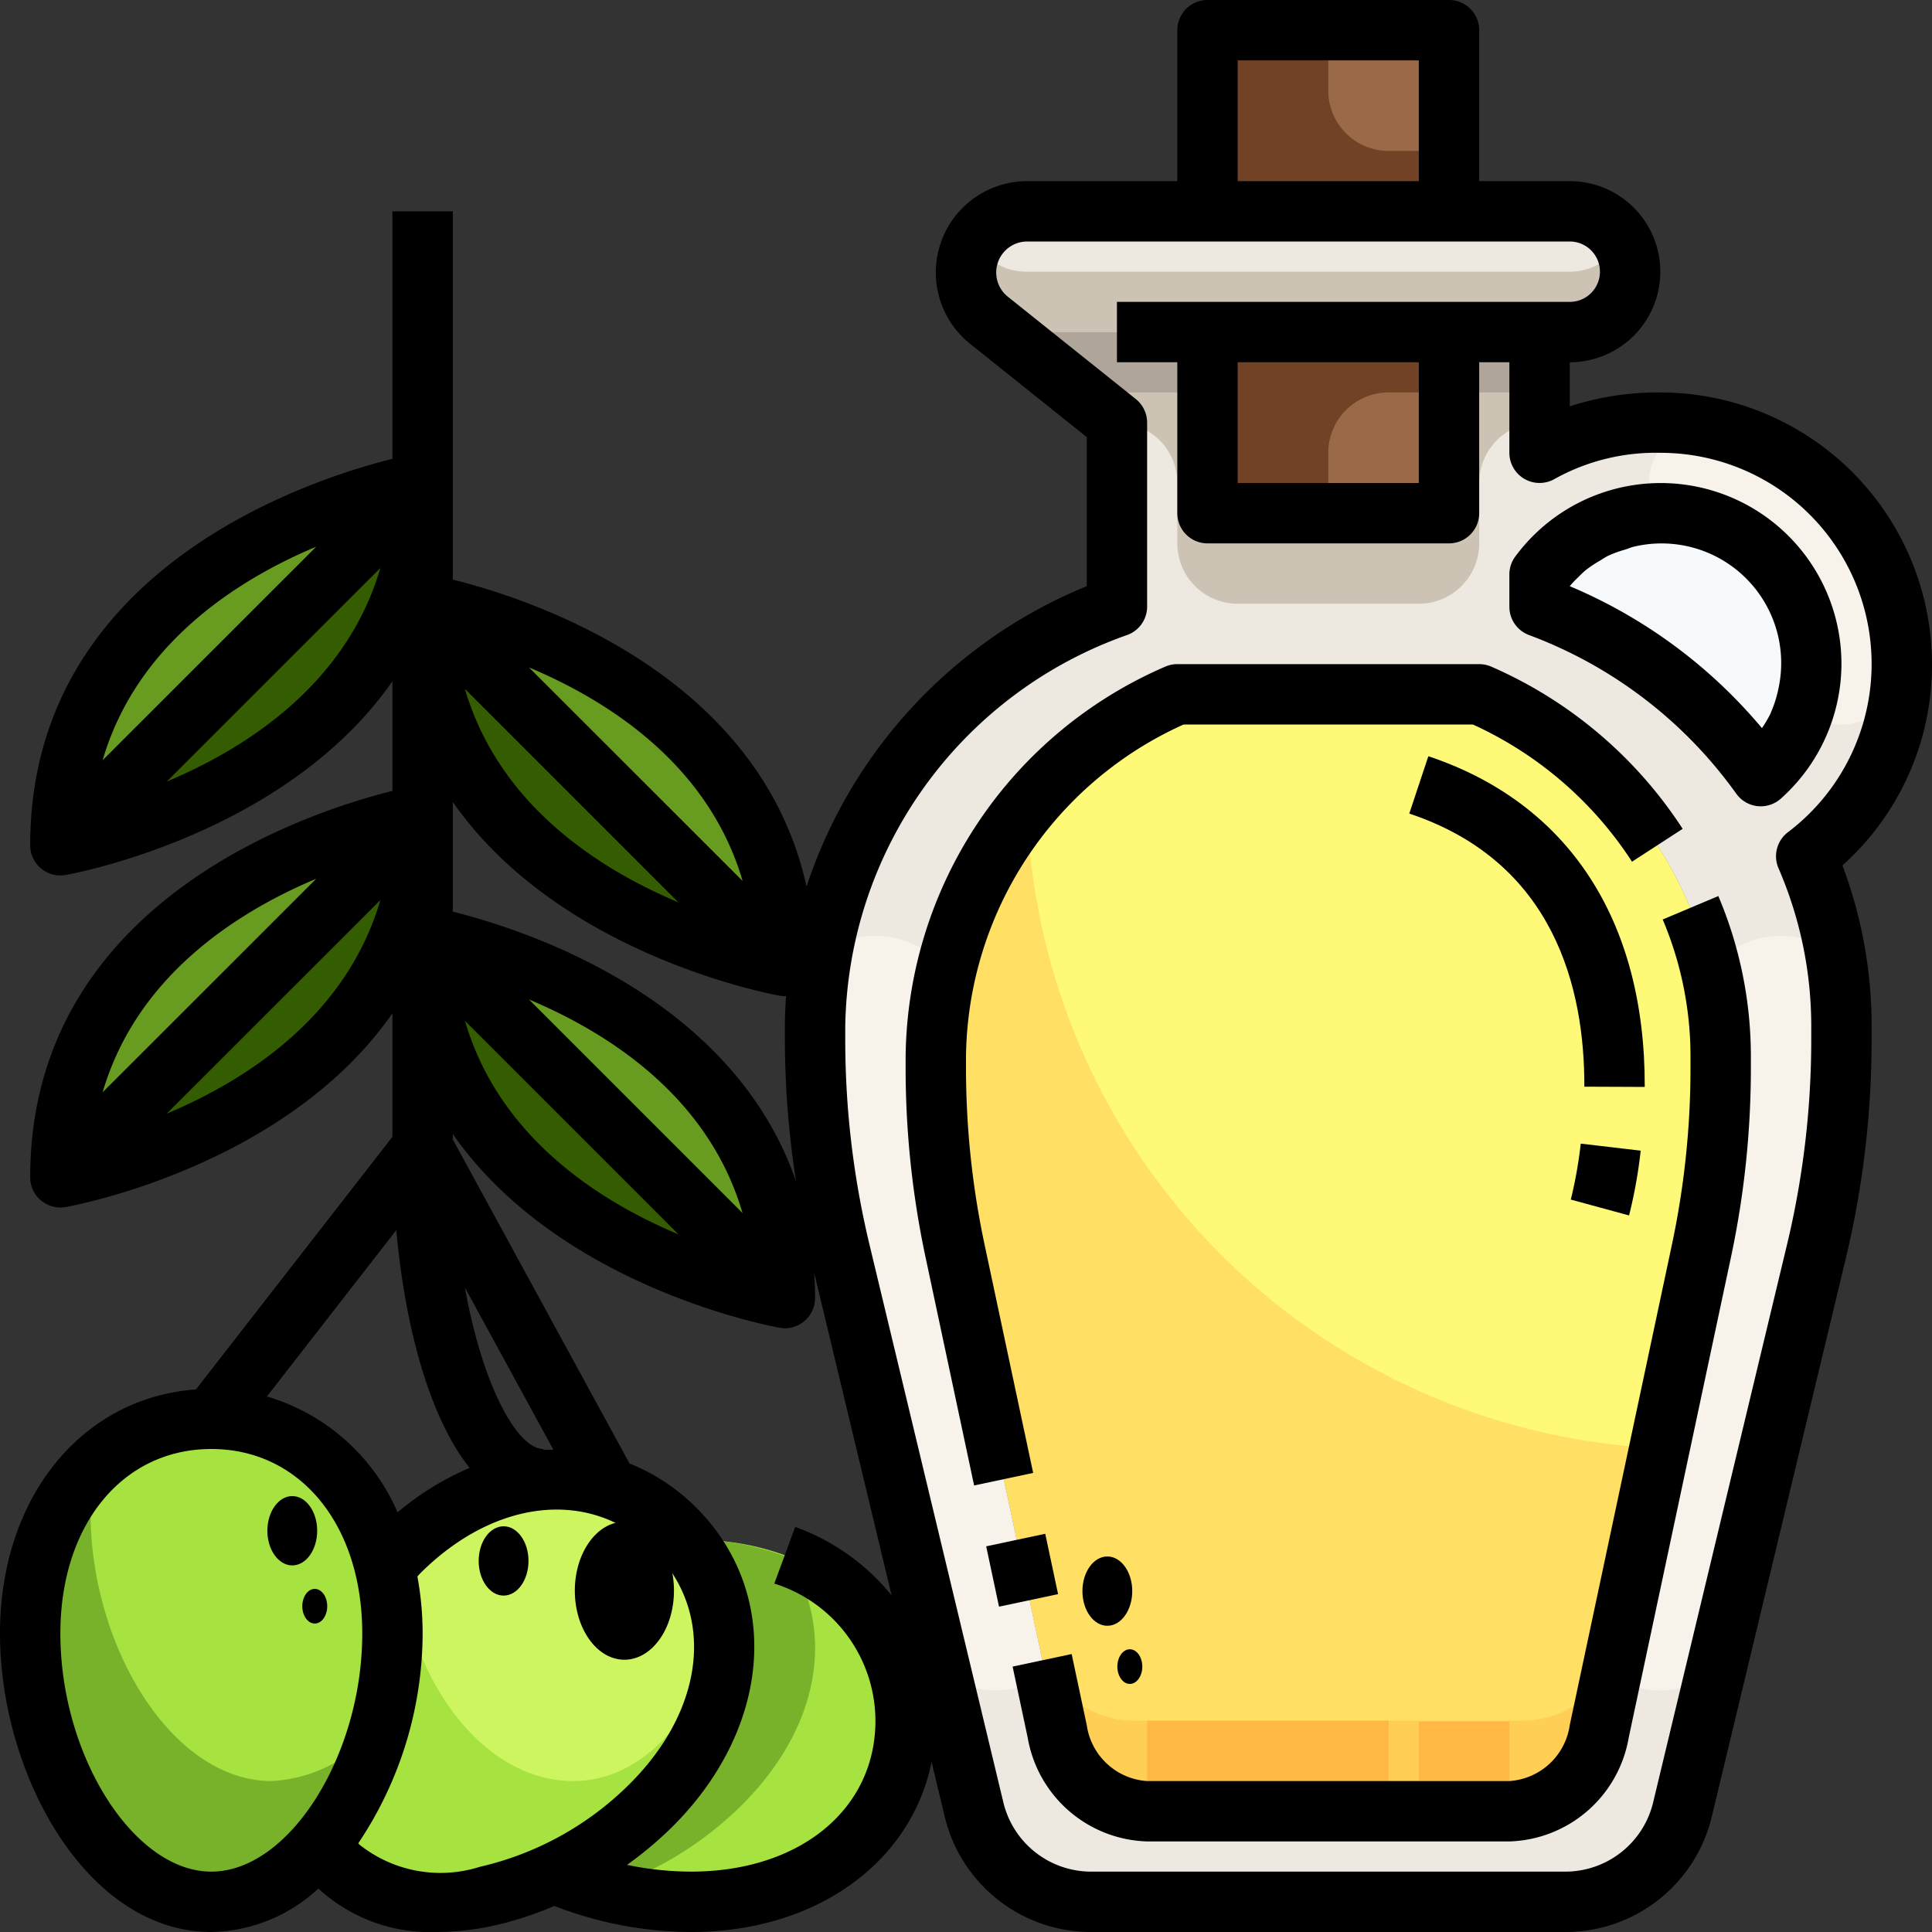 <svg height="512" viewBox="0 0 64 64" width="512" xmlns="http://www.w3.org/2000/svg"><rect x="0" y="0" width="64" height="64" fill="#333333" stroke="none"/><g id="_08-olive_oil"><path d="m26 32-12-12s12 2 12 12z" fill="#679c20" /><path d="m14 16-12 12c0-10 12-12 12-12z" fill="#679c20" /><path d="m14 27-12 12c0-10 12-12 12-12z" fill="#679c20" /><path d="m26 43-12-12s12 2 12 12z" fill="#679c20" /><path d="m14 20 12 12s-12-2-12-12z" fill="#345c00" /><path d="m2 28 12-12c0 10-12 12-12 12z" fill="#345c00" /><path d="m2 39 12-12c0 10-12 12-12 12z" fill="#345c00" /><path d="m14 31 12 12s-12-2-12-12z" fill="#345c00" /><path d="m29.88 55.79a5.983 5.983 0 0 1 .12 1.21c0 3.31-2.69 6-7.11 6a11.8 11.8 0 0 1 -4.56-.94 11.625 11.625 0 0 0 3.25-2.27c2.89-2.89 3.08-6.36 1.17-8.69l.14-.1c3.87 0 6.41 2.06 6.99 4.79z" fill="#a7e340" /><path d="m18.33 62.06c-2.65 1.24-5.53 1.35-7.14-.25a3.218 3.218 0 0 1 -.57-.76 11.1 11.1 0 0 0 2.38-6.94 9.493 9.493 0 0 0 -.25-2.2c.15-.17.3-.33.46-.49a7.6 7.6 0 0 1 4.79-2.4 5.3 5.3 0 0 1 1.95.2 5.411 5.411 0 0 1 2.4 1.43 3.39 3.39 0 0 1 .4.45c1.91 2.33 1.72 5.8-1.17 8.69a11.625 11.625 0 0 1 -3.25 2.27z" fill="#cdf55f" /><path d="m12.75 51.91a9.493 9.493 0 0 1 .25 2.2 11.1 11.1 0 0 1 -2.38 6.94 4.845 4.845 0 0 1 -3.62 1.95c-3.31 0-6-4.47-6-8.89s2.69-7.11 6-7.11a5.9 5.9 0 0 1 5.75 4.91z" fill="#a7e340" /><path d="m40 1h8v6h-8z" fill="#9a6948" /><path d="m40 11h8v6h-8z" fill="#9a6948" /><path d="m48 11h-8v6h8zm3 0v4a8.024 8.024 0 0 1 8.83 13.36 14.231 14.231 0 0 1 1.17 5.64v.45a29.979 29.979 0 0 1 -.83 7l-4.43 18.48a4.009 4.009 0 0 1 -3.89 3.07h-15.7a4.009 4.009 0 0 1 -3.89-3.07l-1.07-4.45-3.36-14.03a29.979 29.979 0 0 1 -.83-7v-.45a14.1 14.1 0 0 1 .12-1.84 15.167 15.167 0 0 1 9.88-12.07v-6.09l-4.24-3.39a2.028 2.028 0 0 1 1.27-3.61h17.97a2 2 0 0 1 0 4zm0 8.03v1.06a15.849 15.849 0 0 1 7.33 5.62 4.986 4.986 0 1 0 -7.33-6.68zm6 16.35v-.39a13.246 13.246 0 0 0 -8-11.99h-10a13.246 13.246 0 0 0 -8 11.99v.39a29.146 29.146 0 0 0 .63 6.04l3.4 15.94a3.154 3.154 0 0 0 2.97 2.64h12a3.154 3.154 0 0 0 2.97-2.64l3.4-15.94a29.146 29.146 0 0 0 .63-6.04z" fill="#ede9e1" /><path d="m55 17a4.986 4.986 0 0 1 3.33 8.71 15.849 15.849 0 0 0 -7.33-5.62v-1.06a4.966 4.966 0 0 1 4-2.03z" fill="#f6fafd" /><path d="m57 34.99v.39a29.146 29.146 0 0 1 -.63 6.04l-3.4 15.94a3.154 3.154 0 0 1 -2.97 2.64h-12a3.154 3.154 0 0 1 -2.97-2.64l-3.4-15.94a29.146 29.146 0 0 1 -.63-6.04v-.39a13.246 13.246 0 0 1 8-11.99h10a13.246 13.246 0 0 1 8 11.99z" fill="#ffdf64" /><path d="m24.58 59.79c2.7-2.7 3.04-5.9 1.524-8.2a8.783 8.783 0 0 0 -3.214-.59l-.14.1c1.91 2.33 1.72 5.8-1.17 8.69a11.625 11.625 0 0 1 -3.25 2.27 11.95 11.95 0 0 0 1.593.531 10.862 10.862 0 0 0 1.407-.531 11.625 11.625 0 0 0 3.25-2.27z" fill="#78b22a" /><path d="m9 59c-3.31 0-6-4.47-6-8.89a9.887 9.887 0 0 1 .124-1.584 7.484 7.484 0 0 0 -2.124 5.584c0 4.42 2.69 8.89 6 8.89a4.845 4.845 0 0 0 3.62-1.95 10.256 10.256 0 0 0 1.99-3.99 4.837 4.837 0 0 1 -3.61 1.94z" fill="#78b22a" /><path d="m50.462 57h-12.924a3.292 3.292 0 0 1 -3.045-2.158l.537 2.518a3.154 3.154 0 0 0 2.97 2.64h12a3.154 3.154 0 0 0 2.97-2.64l.537-2.518a3.292 3.292 0 0 1 -3.045 2.158z" fill="#ffce54" /><path d="m44 1v2a2 2 0 0 0 2 2h2v2h-8v-6z" fill="#714226" /><path d="m44 17v-2a2 2 0 0 1 2-2h2v-2h-8v6z" fill="#714226" /><path d="m52 9h-18a1.994 1.994 0 0 1 -1.723-1 1.988 1.988 0 0 0 1.723 3h18a1.988 1.988 0 0 0 1.723-3 1.994 1.994 0 0 1 -1.723 1z" fill="#cdc3b4" /><path d="m48 11v6h-8v-6h-6.752l3.752 3a2 2 0 0 1 2 2v2a2 2 0 0 0 2 2h6a2 2 0 0 0 2-2v-2a2 2 0 0 1 2-2v-3z" fill="#cdc3b4" /><path d="m40 11h-6.752l2.501 2h4.251z" fill="#afa59b" /><path d="m51 12v-1h-3v2h3z" fill="#afa59b" /><path d="m54.854 15.087a2 2 0 0 0 .022 1.921c.042 0 .082-.008.124-.008a5 5 0 0 1 5 5 4.9 4.9 0 0 1 -.251 1.55 1.99 1.99 0 0 0 3.251-1.55 7.991 7.991 0 0 0 -6.845-7.907 1.985 1.985 0 0 0 -1.301.994z" fill="#f7f3eb" /><path d="m56.667 32.134a12.519 12.519 0 0 1 .333 2.856v.39a29.146 29.146 0 0 1 -.63 6.04l-3.006 14.091a2.962 2.962 0 0 0 3.472-.153l3.334-13.908a29.979 29.979 0 0 0 .83-7v-.45a14.083 14.083 0 0 0 -.224-2.407 2.962 2.962 0 0 0 -4.109.541z" fill="#f7f3eb" /><path d="m34.636 55.511-3.006-14.091a29.146 29.146 0 0 1 -.63-6.04v-.39a12.519 12.519 0 0 1 .333-2.856 2.961 2.961 0 0 0 -4.12-.532c-.032.186-.069.37-.093.558a14.1 14.1 0 0 0 -.12 1.84v.45a29.979 29.979 0 0 0 .83 7l3.33 13.9a2.961 2.961 0 0 0 3.476.157z" fill="#f7f3eb" /><path d="m49 23h-10a13.314 13.314 0 0 0 -4.981 3.76 21.981 21.981 0 0 0 20.953 21.214l1.4-6.554a29.146 29.146 0 0 0 .628-6.04v-.39a13.246 13.246 0 0 0 -8-11.99z" fill="#fff978" /><path d="m23.886 53.479c-.486 3.157-2.486 5.521-4.886 5.521-2.965 0-5.418-3.22-5.906-7.457-.116.12-.232.24-.344.367a9.493 9.493 0 0 1 .25 2.2 11.1 11.1 0 0 1 -2.38 6.94 3.218 3.218 0 0 0 .57.76c1.61 1.6 4.49 1.49 7.14.25a11.625 11.625 0 0 0 3.25-2.27 7 7 0 0 0 2.306-6.311z" fill="#a7e340" /><rect fill="#ffb844" height="2" width="8" x="38" y="57" /><rect fill="#ffb844" height="1.953" width="3" x="47" y="57.031" /><g><ellipse cx="20.684" cy="52.695" rx="1.642" ry="2.286" /><ellipse cx="9.682" cy="50.708" rx=".825" ry="1.148" /><ellipse cx="16.682" cy="51.708" rx=".825" ry="1.148" /><ellipse cx="10.427" cy="53.208" rx=".413" ry=".574" /><ellipse cx="36.682" cy="52.708" rx=".825" ry="1.148" /><ellipse cx="37.427" cy="55.208" rx=".413" ry=".574" /></g><path d="m64 22a9.011 9.011 0 0 0 -9-9 9.5 9.5 0 0 0 -3 .461v-1.461a3 3 0 0 0 0-6h-3v-5a1 1 0 0 0 -1-1h-8a1 1 0 0 0 -1 1v5h-4.974a3.026 3.026 0 0 0 -1.89 5.389l3.864 3.091v4.938a16.239 16.239 0 0 0 -9.282 9.952c-1.551-7.065-9.167-9.536-11.718-10.17v-12.2h-2v8.2c-2.845.707-12 3.7-12 12.8a1 1 0 0 0 1 1 .919.919 0 0 0 .165-.014c.1-.016 7.251-1.278 10.835-6.419v3.633c-2.845.707-12 3.7-12 12.8a1 1 0 0 0 1 1 .919.919 0 0 0 .165-.014c.1-.016 7.251-1.278 10.835-6.419v4.09l-6.51 8.37c-3.79.273-6.49 3.585-6.49 8.084 0 4.678 2.875 9.889 7 9.889a5.346 5.346 0 0 0 3.546-1.44 5.464 5.464 0 0 0 3.908 1.44 8.906 8.906 0 0 0 1.851-.2 11.16 11.16 0 0 0 2.056-.664 12.649 12.649 0 0 0 4.528.864c4.152 0 7.294-2.3 7.971-5.633l.432 1.8a4.984 4.984 0 0 0 4.861 3.833h15.694a4.984 4.984 0 0 0 4.861-3.833l4.437-18.482a31.107 31.107 0 0 0 .855-7.235v-.45a15.1 15.1 0 0 0 -.967-5.332 8.916 8.916 0 0 0 2.967-6.668zm-23-20h6v4h-6zm-18.524 38.89c-2.662-1.116-5.955-3.24-7.073-7.073zm-4.952-7.78c2.662 1.116 5.955 3.24 7.073 7.073zm-2.524-2.91v-3.633c3.584 5.141 10.739 6.4 10.835 6.419a.919.919 0 0 0 .165.014c.013 0 .025-.006.039-.007-.022.334-.039.669-.039 1.007v.45a30.986 30.986 0 0 0 .369 4.681c-2.112-6.118-8.969-8.331-11.369-8.931zm.4-7.381 7.073 7.073c-2.659-1.118-5.952-3.242-7.073-7.075zm9.2 6.364-7.076-7.073c2.662 1.116 5.955 3.24 7.076 7.073zm-14.124-11.073-7.076 7.073c1.121-3.833 4.414-5.957 7.076-7.073zm-4.952 7.78 7.076-7.073c-1.121 3.833-4.414 5.957-7.076 7.073zm4.952 3.22-7.076 7.073c1.121-3.833 4.414-5.957 7.076-7.073zm-4.952 7.78 7.076-7.073c-1.121 3.833-4.414 5.957-7.076 7.073zm3.318 9.37 4.286-5.51c.294 3.25 1.112 6.221 2.429 7.877a9.275 9.275 0 0 0 -2.387 1.473 6.81 6.81 0 0 0 -4.328-3.84zm6.558-3.61 2.931 5.373c-.11 0-.218 0-.328.007v-.03c-.852 0-2.003-2.024-2.603-5.35zm-8.4 19.35c-2.57 0-5-3.834-5-7.889 0-3.598 2.056-6.111 5-6.111s5 2.513 5 6.111c0 4.055-2.43 7.889-5 7.889zm8.891-.158a4.311 4.311 0 0 1 -3.991-.742c-.012-.012-.019-.029-.031-.041a12.529 12.529 0 0 0 2.131-6.948 10.457 10.457 0 0 0 -.173-1.887c.03-.032.058-.066.089-.1 2.5-2.5 5.682-2.822 7.731-.774s1.729 5.227-.774 7.731a10.289 10.289 0 0 1 -4.982 2.761zm10.451-11.261-.692 1.877a4.775 4.775 0 0 1 3.35 4.542c0 2.944-2.513 5-6.111 5a10.558 10.558 0 0 1 -2.118-.224 12.317 12.317 0 0 0 1.516-1.276c3.283-3.284 3.609-7.725.775-10.56a6.563 6.563 0 0 0 -2.208-1.46l-5.854-10.735v-.178c3.584 5.141 10.739 6.4 10.835 6.419a.919.919 0 0 0 .165.014 1 1 0 0 0 1-1c0-.289-.013-.569-.031-.846l2.567 10.695a7.3 7.3 0 0 0 -3.194-2.268zm33.658-16.131a29.12 29.12 0 0 1 -.8 6.768l-4.436 18.482a2.992 2.992 0 0 1 -2.917 2.3h-15.694a2.992 2.992 0 0 1 -2.917-2.3l-4.436-18.482a29.067 29.067 0 0 1 -.8-6.768v-.45a13.969 13.969 0 0 1 9.354-12.97 1 1 0 0 0 .646-.93v-6.1a1 1 0 0 0 -.375-.781l-4.24-3.391a1.027 1.027 0 0 1 .641-1.828h17.974a1 1 0 0 1 0 2h-15v2h2v5a1 1 0 0 0 1 1h8a1 1 0 0 0 1-1v-5h1v3a1 1 0 0 0 1.5.865 6.893 6.893 0 0 1 3.5-.865 6.993 6.993 0 0 1 4.227 12.569 1 1 0 0 0 -.312 1.192 13.14 13.14 0 0 1 1.085 5.239zm-19-22.45h6v4h-6z" /><path d="m61 22a5.986 5.986 0 0 0 -10.8-3.57 1 1 0 0 0 -.2.57v1.1a1 1 0 0 0 .646.935 14.773 14.773 0 0 1 6.868 5.254 1 1 0 0 0 .7.415 1.032 1.032 0 0 0 .111.006 1 1 0 0 0 .675-.261 6 6 0 0 0 2-4.449zm-9-2.582a3.781 3.781 0 0 1 .266-.284c.09-.086.176-.177.272-.254a3.89 3.89 0 0 1 .449-.3c.1-.059.193-.126.3-.176a3.841 3.841 0 0 1 .555-.2c.092-.028.179-.07.273-.092a3.962 3.962 0 0 1 4.811 4.636c-.012.062-.026.124-.04.185a3.868 3.868 0 0 1 -.215.65c-.007.016-.011.033-.018.048a3.926 3.926 0 0 1 -.286.489 16.8 16.8 0 0 0 -6.367-4.702z" /><path d="m55.079 30.459a11.621 11.621 0 0 1 .921 4.532v.389a28.126 28.126 0 0 1 -.611 5.829l-3.389 15.938a2.164 2.164 0 0 1 -2 1.853h-12a2.164 2.164 0 0 1 -2-1.853l-.5-2.355-1.956.416.5 2.355a4.139 4.139 0 0 0 3.956 3.437h12a4.139 4.139 0 0 0 3.953-3.437l3.392-15.938a30.064 30.064 0 0 0 .655-6.245v-.389a13.61 13.61 0 0 0 -1.078-5.308z" /><path d="m32.886 50.978h2v2.044h-2z" transform="matrix(.978 -.208 .208 .978 -10.097 8.208)" /><path d="m32.611 41.209a28.126 28.126 0 0 1 -.611-5.829v-.389a12.218 12.218 0 0 1 7.208-10.991h9.583a12.422 12.422 0 0 1 5.272 4.545l1.677-1.089a14.425 14.425 0 0 0 -6.348-5.376 1 1 0 0 0 -.392-.08h-10a1 1 0 0 0 -.392.08 14.239 14.239 0 0 0 -8.608 12.911v.389a30.064 30.064 0 0 0 .655 6.245l1.614 7.583 1.956-.416z" /><path d="m47.316 25.051-.632 1.9c4.813 1.6 5.808 5.8 5.8 9.047l2 .008c.016-5.518-2.527-9.406-7.168-10.955z" /><path d="m52.035 39.738 1.93.525a15.931 15.931 0 0 0 .385-2.146l-1.986-.233a14.454 14.454 0 0 1 -.329 1.854z" /></g></svg>